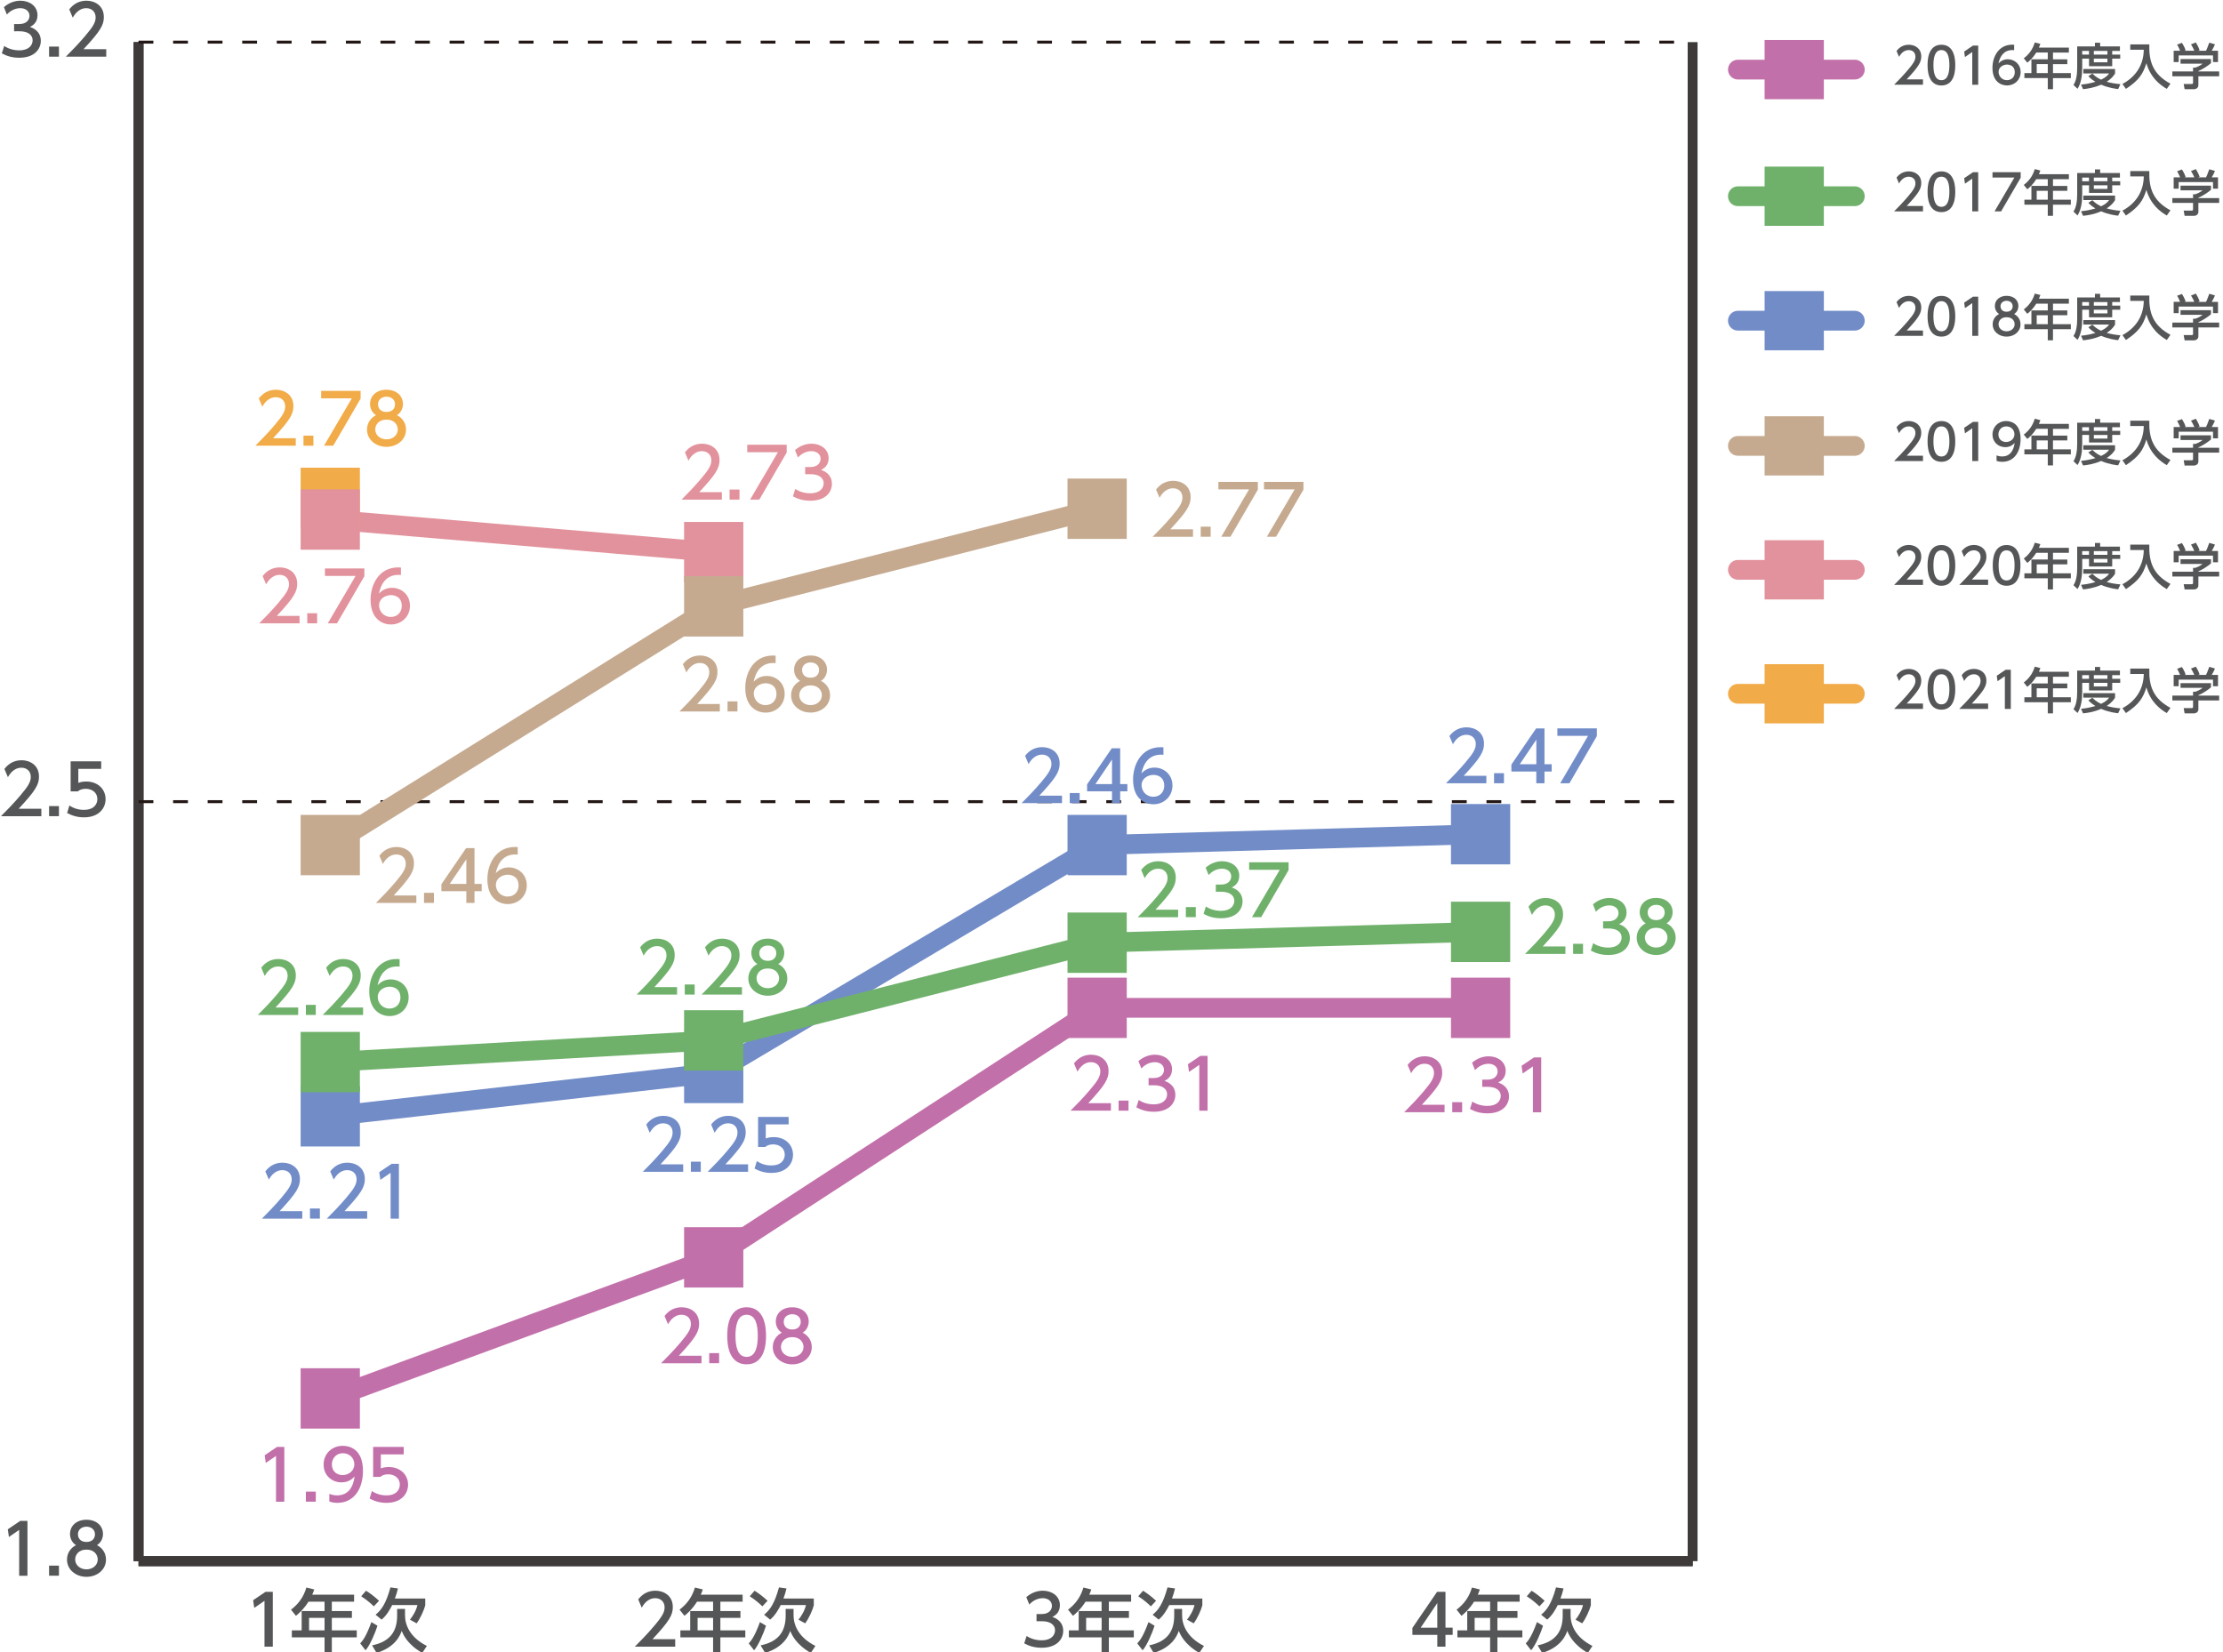 <?xml version="1.0" encoding="utf-8"?>
<!-- Generator: Adobe Illustrator 27.7.0, SVG Export Plug-In . SVG Version: 6.00 Build 0)  -->
<svg version="1.1" id="レイヤー_1" xmlns="http://www.w3.org/2000/svg" xmlns:xlink="http://www.w3.org/1999/xlink" x="0px"
	 y="0px" width="538.16px" height="400px" viewBox="0 0 538.16 400" style="enable-background:new 0 0 538.16 400;"
	 xml:space="preserve">
<style type="text/css">
	.st0{fill:none;stroke:#000000;stroke-width:2.391;stroke-miterlimit:10;}
	.st1{fill:none;stroke:#3E3A39;stroke-width:2.391;stroke-miterlimit:10;}
	.st2{fill:#555657;}
	.st3{fill:none;stroke:#231815;stroke-width:0.717;stroke-miterlimit:10;stroke-dasharray:3.586,4.781;}
	.st4{fill:none;stroke:#C5AA90;stroke-width:4.781;stroke-linecap:round;stroke-miterlimit:10;}
	.st5{fill:none;stroke:#E2929C;stroke-width:4.781;stroke-linecap:round;stroke-miterlimit:10;}
	.st6{fill:none;stroke:#718CC7;stroke-width:4.781;stroke-linecap:round;stroke-miterlimit:10;}
	.st7{fill:none;stroke:#6FB16B;stroke-width:4.781;stroke-linecap:round;stroke-miterlimit:10;}
	.st8{fill:none;stroke:#C270AA;stroke-width:4.781;stroke-linecap:round;stroke-miterlimit:10;}
	.st9{fill:#C5AA90;}
	.st10{fill:#E2929C;}
	.st11{fill:#718CC7;}
	.st12{fill:#6FB16B;}
	.st13{fill:#C270AA;}
	.st14{fill:none;stroke:#F1AB48;stroke-width:4.781;stroke-linecap:round;stroke-miterlimit:10;}
	.st15{fill:#F1AB48;}
	.st16{fill-rule:evenodd;clip-rule:evenodd;fill:#C270AA;}
</style>
<line class="st0" x1="33.54" y1="377.97" x2="409.76" y2="377.97"/>
<line class="st1" x1="33.54" y1="377.97" x2="33.54" y2="10.2"/>
<line class="st1" x1="409.76" y1="377.97" x2="409.76" y2="10.2"/>
<g>
	<g>
		<path class="st2" d="M4.89,368.22h1.76v13.28H4.64v-11.1l-2.48,1.71l-0.27-1.86L4.89,368.22z"/>
		<path class="st2" d="M14.27,379.05v2.44h-2.39v-2.44H14.27z"/>
		<path class="st2" d="M25.66,377.59c0,2.44-2.14,4.17-4.72,4.17c-2.58,0-4.72-1.73-4.72-4.17c0-1.83,1.14-2.98,2.19-3.5
			c-0.99-0.6-1.46-1.67-1.46-2.7c0-1.98,1.56-3.45,3.99-3.45c2.41,0,3.99,1.47,3.99,3.45c0,1.02-0.47,2.09-1.46,2.7
			C24.52,374.61,25.66,375.77,25.66,377.59z M23.66,377.56c0-0.97-0.67-2.38-2.73-2.38c-2.04,0-2.73,1.39-2.73,2.38
			c0,1.32,1.14,2.39,2.73,2.39C22.53,379.95,23.66,378.88,23.66,377.56z M22.99,371.48c0-1.24-0.99-1.86-2.06-1.86
			c-1.07,0-2.06,0.64-2.06,1.84c0,0.8,0.47,1.86,2.06,1.86C22.51,373.32,22.99,372.27,22.99,371.48z"/>
	</g>
	<g>
		<path class="st2" d="M10.01,195.8v1.81H0.23c1.46-1.46,3-3.03,4.71-5.04c2.03-2.38,2.51-3.36,2.51-4.49
			c0-1.31-0.91-2.21-2.26-2.21c-1.98,0-2.96,1.76-3.28,2.29l-0.84-1.99c1.04-1.37,2.44-2.11,4.17-2.11c1.89,0,4.2,1.09,4.2,3.97
			c0,1.89-0.79,3.35-4.92,7.77H10.01z"/>
		<path class="st2" d="M14.27,195.16v2.44h-2.39v-2.44H14.27z"/>
		<path class="st2" d="M24.5,186.14h-5.54v3.4c0.42-0.15,0.95-0.33,1.91-0.33c2.85,0,4.69,1.89,4.69,4.27c0,2.09-1.51,4.4-5.24,4.4
			c-1.47,0-2.76-0.34-4.07-1.04l0.55-1.83c1.07,0.72,2.21,1.06,3.5,1.06c2.56,0,3.27-1.51,3.27-2.61c0-1.56-1.27-2.49-2.83-2.49
			c-0.69,0-1.39,0.18-1.91,0.63H17.1v-7.27h7.4V186.14z"/>
	</g>
	<g>
		<path class="st2" d="M1.02,11.13c1.07,0.72,2.36,1.06,3.65,1.06c2.38,0,3.23-1.31,3.23-2.44c0-1.17-0.97-2.18-3.16-2.18H3.41V5.82
			h1.27c1.81,0,2.46-1.09,2.46-1.98c0-1.27-1.12-1.86-2.21-1.86c-1.26,0-2.43,0.6-3.27,1.54L0.95,1.73c1.27-1.12,2.73-1.56,4-1.56
			c2.19,0,4.13,1.29,4.13,3.53c0,1.87-1.32,2.56-1.81,2.81c0.69,0.27,2.61,1,2.61,3.4c0,1.79-1.34,4.07-5.22,4.07
			c-1.74,0-3.03-0.42-4.22-1.06L1.02,11.13z"/>
		<path class="st2" d="M14.27,11.28v2.44h-2.39v-2.44H14.27z"/>
		<path class="st2" d="M25.72,11.91v1.81h-9.78c1.45-1.46,3-3.03,4.7-5.04c2.03-2.38,2.51-3.36,2.51-4.49
			c0-1.31-0.91-2.21-2.26-2.21c-1.98,0-2.96,1.76-3.28,2.29l-0.84-1.99c1.04-1.37,2.44-2.11,4.17-2.11c1.89,0,4.2,1.09,4.2,3.97
			c0,1.89-0.79,3.35-4.92,7.77H25.72z"/>
	</g>
</g>
<line class="st1" x1="33.54" y1="377.97" x2="33.54" y2="10.2"/>
<line class="st1" x1="33.54" y1="377.97" x2="409.76" y2="377.97"/>
<line class="st3" x1="33.54" y1="194.09" x2="409.76" y2="194.09"/>
<line class="st3" x1="33.54" y1="10.2" x2="409.76" y2="10.2"/>
<g>
	<path class="st2" d="M347.95,398.67v-2.85h-6.03v-1.69l5.98-8.74h2.03v8.67h1.74v1.76h-1.74v2.85H347.95z M343.93,394.07h4.02
		v-5.96L343.93,394.07z"/>
	<path class="st2" d="M367.89,386.08v1.69h-5.39v2.28h4.86v1.64h-4.86v3.03h6.04v1.69h-6.04v3.77h-1.76v-3.77h-7.92v-1.69h2.38
		v-4.67h5.54v-2.28h-3.88c-1.19,1.86-2.18,2.71-3.05,3.43l-1.19-1.49c1.81-1.37,3.07-3.1,3.72-5.36l1.91,0.47
		c-0.22,0.65-0.32,0.87-0.49,1.26H367.89z M360.74,391.69h-3.75v3.03h3.75V391.69z"/>
	<path class="st2" d="M373.55,393.6c-0.49,1.61-1.87,4.87-2.89,5.94l-1.29-1.66c0.64-0.72,1.42-1.64,2.71-5.16L373.55,393.6z
		 M372.67,388.91c-0.32-0.32-1.64-1.56-3.06-2.44l1.17-1.34c0.7,0.42,1.84,1.21,3.15,2.43L372.67,388.91z M378.31,389.53h1.91v1.56
		c0,2.28,1.16,5.33,5.29,7.4l-1.12,1.69c-3.67-2.11-4.64-4.52-4.97-5.34c-0.32,0.92-1.41,3.92-6.08,5.34l-1.09-1.83
		c4.64-0.94,6.06-3.7,6.06-7.2V389.53z M378.51,384.57c-0.2,0.84-0.42,1.61-0.74,2.44h7.35v1.66c-0.32,1.19-1.19,3.16-2.09,4.35
		l-1.62-0.89c0.7-0.84,1.51-2.19,1.81-3.53h-6.11c-0.47,0.95-1.34,2.53-2.56,3.52l-1.46-1.19c1.32-1.07,2.49-2.54,3.6-6.61
		L378.51,384.57z"/>
</g>
<g>
	<path class="st2" d="M248.53,396.08c1.07,0.72,2.36,1.05,3.65,1.05c2.38,0,3.23-1.3,3.23-2.44c0-1.17-0.97-2.18-3.16-2.18h-1.32
		v-1.74h1.27c1.81,0,2.46-1.09,2.46-1.98c0-1.27-1.12-1.86-2.21-1.86c-1.26,0-2.43,0.6-3.27,1.54l-0.72-1.79
		c1.27-1.12,2.73-1.56,4-1.56c2.19,0,4.13,1.29,4.13,3.53c0,1.88-1.32,2.56-1.81,2.81c0.69,0.27,2.61,1.01,2.61,3.4
		c0,1.79-1.34,4.07-5.22,4.07c-1.74,0-3.03-0.42-4.22-1.06L248.53,396.08z"/>
	<path class="st2" d="M273.83,386.08v1.69h-5.39v2.28h4.86v1.64h-4.86v3.03h6.04v1.69h-6.04v3.77h-1.76v-3.77h-7.92v-1.69h2.38
		v-4.67h5.54v-2.28h-3.88c-1.19,1.86-2.18,2.71-3.05,3.43l-1.19-1.49c1.81-1.37,3.07-3.1,3.72-5.36l1.91,0.47
		c-0.22,0.65-0.32,0.87-0.49,1.26H273.83z M266.69,391.69h-3.75v3.03h3.75V391.69z"/>
	<path class="st2" d="M279.5,393.6c-0.49,1.61-1.87,4.87-2.89,5.94l-1.29-1.66c0.64-0.72,1.42-1.64,2.71-5.16L279.5,393.6z
		 M278.61,388.91c-0.32-0.32-1.64-1.56-3.06-2.44l1.17-1.34c0.7,0.42,1.84,1.21,3.15,2.43L278.61,388.91z M284.26,389.53h1.91v1.56
		c0,2.28,1.16,5.33,5.29,7.4l-1.12,1.69c-3.67-2.11-4.64-4.52-4.97-5.34c-0.32,0.92-1.41,3.92-6.08,5.34l-1.09-1.83
		c4.64-0.94,6.06-3.7,6.06-7.2V389.53z M284.46,384.57c-0.2,0.84-0.42,1.61-0.74,2.44h7.35v1.66c-0.32,1.19-1.19,3.16-2.09,4.35
		l-1.62-0.89c0.7-0.84,1.51-2.19,1.81-3.53h-6.11c-0.47,0.95-1.34,2.53-2.56,3.52l-1.46-1.19c1.32-1.07,2.49-2.54,3.6-6.61
		L284.46,384.57z"/>
</g>
<g>
	<path class="st2" d="M163.46,396.86v1.81h-9.78c1.45-1.46,3-3.03,4.7-5.04c2.03-2.38,2.51-3.37,2.51-4.49
		c0-1.3-0.91-2.21-2.26-2.21c-1.98,0-2.96,1.76-3.28,2.29l-0.84-1.99c1.04-1.37,2.44-2.11,4.17-2.11c1.89,0,4.2,1.09,4.2,3.97
		c0,1.89-0.79,3.35-4.92,7.77H163.46z"/>
	<path class="st2" d="M179.78,386.08v1.69h-5.39v2.28h4.86v1.64h-4.86v3.03h6.04v1.69h-6.04v3.77h-1.76v-3.77h-7.92v-1.69h2.38
		v-4.67h5.54v-2.28h-3.88c-1.19,1.86-2.18,2.71-3.05,3.43l-1.19-1.49c1.81-1.37,3.07-3.1,3.72-5.36l1.91,0.47
		c-0.22,0.65-0.32,0.87-0.49,1.26H179.78z M172.63,391.69h-3.75v3.03h3.75V391.69z"/>
	<path class="st2" d="M185.44,393.6c-0.49,1.61-1.87,4.87-2.89,5.94l-1.29-1.66c0.64-0.72,1.42-1.64,2.71-5.16L185.44,393.6z
		 M184.56,388.91c-0.32-0.32-1.64-1.56-3.06-2.44l1.17-1.34c0.7,0.42,1.84,1.21,3.15,2.43L184.56,388.91z M190.2,389.53h1.91v1.56
		c0,2.28,1.16,5.33,5.29,7.4l-1.12,1.69c-3.67-2.11-4.64-4.52-4.97-5.34c-0.32,0.92-1.41,3.92-6.08,5.34l-1.09-1.83
		c4.64-0.94,6.06-3.7,6.06-7.2V389.53z M190.4,384.57c-0.2,0.84-0.42,1.61-0.74,2.44h7.35v1.66c-0.32,1.19-1.19,3.16-2.09,4.35
		l-1.62-0.89c0.7-0.84,1.51-2.19,1.81-3.53h-6.11c-0.47,0.95-1.34,2.53-2.56,3.52l-1.46-1.19c1.32-1.07,2.49-2.54,3.6-6.61
		L190.4,384.57z"/>
</g>
<g>
	<path class="st2" d="M64.28,385.39h1.76v13.28h-2.01v-11.1l-2.48,1.71l-0.27-1.86L64.28,385.39z"/>
	<path class="st2" d="M85.72,386.08v1.69h-5.39v2.28h4.86v1.64h-4.86v3.03h6.04v1.69h-6.04v3.77h-1.76v-3.77h-7.92v-1.69h2.38v-4.67
		h5.54v-2.28h-3.88c-1.19,1.86-2.18,2.71-3.05,3.43l-1.19-1.49c1.81-1.37,3.07-3.1,3.72-5.36l1.91,0.47
		c-0.22,0.65-0.32,0.87-0.49,1.26H85.72z M78.57,391.69h-3.75v3.03h3.75V391.69z"/>
	<path class="st2" d="M91.38,393.6c-0.49,1.61-1.87,4.87-2.89,5.94l-1.29-1.66c0.64-0.72,1.42-1.64,2.71-5.16L91.38,393.6z
		 M90.5,388.91c-0.32-0.32-1.64-1.56-3.06-2.44l1.17-1.34c0.7,0.42,1.84,1.21,3.15,2.43L90.5,388.91z M96.14,389.53h1.91v1.56
		c0,2.28,1.16,5.33,5.29,7.4l-1.12,1.69c-3.67-2.11-4.64-4.52-4.97-5.34c-0.32,0.92-1.41,3.92-6.08,5.34l-1.09-1.83
		c4.64-0.94,6.06-3.7,6.06-7.2V389.53z M96.34,384.57c-0.2,0.84-0.42,1.61-0.74,2.44h7.35v1.66c-0.32,1.19-1.19,3.16-2.09,4.35
		l-1.62-0.89c0.7-0.84,1.51-2.19,1.81-3.53h-6.11c-0.47,0.95-1.34,2.53-2.56,3.52l-1.46-1.19c1.32-1.07,2.49-2.54,3.6-6.61
		L96.34,384.57z"/>
</g>
<g>
	<g>
		<path class="st2" d="M465.53,140.33v1.29h-6.99c1.04-1.04,2.14-2.17,3.36-3.6c1.45-1.7,1.8-2.4,1.8-3.21
			c0-0.93-0.65-1.58-1.62-1.58c-1.41,0-2.12,1.26-2.35,1.64l-0.6-1.42c0.74-0.98,1.75-1.51,2.98-1.51c1.35,0,3,0.78,3,2.83
			c0,1.35-0.56,2.4-3.52,5.55H465.53z"/>
		<path class="st2" d="M466.64,136.88c0-0.92,0-4.93,3.35-4.93s3.35,4.02,3.35,4.93c0,0.92,0,4.94-3.35,4.94
			S466.64,137.8,466.64,136.88z M471.92,136.88c0-1.83-0.35-3.64-1.93-3.64c-1.58,0-1.93,1.82-1.93,3.64c0,1.93,0.39,3.65,1.93,3.65
			C471.57,140.52,471.92,138.68,471.92,136.88z"/>
		<path class="st2" d="M481.3,140.33v1.29h-6.99c1.04-1.04,2.14-2.17,3.36-3.6c1.45-1.7,1.8-2.4,1.8-3.21
			c0-0.93-0.65-1.58-1.62-1.58c-1.41,0-2.12,1.26-2.35,1.64l-0.6-1.42c0.74-0.98,1.75-1.51,2.98-1.51c1.35,0,3,0.78,3,2.83
			c0,1.35-0.56,2.4-3.52,5.55H481.3z"/>
		<path class="st2" d="M482.42,136.88c0-0.92,0-4.93,3.35-4.93s3.35,4.02,3.35,4.93c0,0.92,0,4.94-3.35,4.94
			S482.42,137.8,482.42,136.88z M487.7,136.88c0-1.83-0.35-3.64-1.93-3.64c-1.58,0-1.93,1.82-1.93,3.64c0,1.93,0.39,3.65,1.93,3.65
			C487.35,140.52,487.7,138.68,487.7,136.88z"/>
		<path class="st2" d="M500.85,132.63v1.21H497v1.63h3.47v1.17H497v2.16h4.32v1.21H497v2.69h-1.26v-2.69h-5.66v-1.21h1.7v-3.34h3.96
			v-1.63h-2.78c-0.85,1.33-1.55,1.94-2.18,2.45l-0.85-1.06c1.29-0.98,2.19-2.21,2.66-3.83l1.36,0.34c-0.16,0.47-0.23,0.62-0.35,0.9
			H500.85z M495.74,136.64h-2.68v2.16h2.68V136.64z"/>
		<path class="st2" d="M502.85,132.34h4.31v-0.88h1.26v0.88h4.79v1.1h-1.87v0.89h1.94v0.98h-1.94v1.84h-5.61v-1.84h-1.65v2.18
			c0,1.83-0.25,3.74-1.14,5.12l-0.98-0.93c0.72-1.05,0.9-2.64,0.9-4.21V132.34z M506.54,138.91c0.35,0.35,0.96,0.97,2.11,1.49
			c1.27-0.61,1.68-1.15,1.94-1.51h-6.24v-1.08h7.68v1.08c-0.18,0.31-0.65,1.12-2.03,2.01c1.03,0.3,2.01,0.47,3.33,0.59l-0.55,1.18
			c-0.57-0.06-2.25-0.25-4.12-1.06c-1.82,0.79-3.4,0.99-4.38,1.09l-0.49-1.11c0.66-0.07,1.84-0.18,3.49-0.67
			c-1.1-0.67-1.52-1.15-1.71-1.38L506.54,138.91z M504.07,133.44v0.89h1.65v-0.89H504.07z M506.89,133.44v0.89h3.29v-0.89H506.89z
			 M506.89,135.31v0.88h3.29v-0.88H506.89z"/>
		<path class="st2" d="M515.71,131.86h4.61c-0.11,4.12,0.83,7.19,5.12,9.51l-0.89,1.26c-1.61-0.94-3.91-2.67-4.94-6.22
			c-0.8,2.6-1.81,4.14-4.95,6.22l-0.85-1.18c2.93-1.57,5.12-4.28,5.17-8.29h-3.27V131.86z"/>
		<path class="st2" d="M535.25,135.42v0.99c-0.68,0.61-2.11,1.53-3.05,1.91v0.09h5.03v1.17h-5.03v2.14c0,0.86-0.86,0.99-0.98,0.99
			h-2.35l-0.23-1.27h1.93c0.34,0,0.34-0.17,0.34-0.38v-1.48h-5.01v-1.17h5.01v-0.93h0.53c0.41-0.13,1.23-0.47,1.77-0.95h-5.33v-1.13
			H535.25z M527.77,133.38c-0.25-0.65-0.55-1.18-0.72-1.47l1.16-0.43c0.32,0.46,0.69,1.16,0.9,1.8l-0.28,0.11h2.39
			c-0.3-0.69-0.53-1.1-0.81-1.54l1.18-0.46c0.25,0.38,0.72,1.27,0.91,1.87l-0.39,0.13h1.94c0.14-0.28,0.32-0.63,0.79-1.96l1.38,0.41
			c-0.27,0.63-0.43,0.95-0.79,1.55h1.52v2.74h-1.21v-1.6h-8.31v1.6h-1.21v-2.74H527.77z"/>
	</g>
</g>
<g>
	<line class="st4" x1="420.72" y1="107.95" x2="449.03" y2="107.95"/>
</g>
<g>
	<line class="st5" x1="420.72" y1="137.96" x2="449.03" y2="137.96"/>
</g>
<g>
	<line class="st6" x1="420.72" y1="77.64" x2="449.03" y2="77.64"/>
</g>
<g>
	<line class="st7" x1="420.72" y1="47.51" x2="449.03" y2="47.51"/>
</g>
<g>
	<line class="st8" x1="420.72" y1="16.85" x2="449.03" y2="16.85"/>
</g>
<g>
	<rect x="427.19" y="100.78" class="st9" width="14.34" height="14.34"/>
</g>
<g>
	<rect x="427.19" y="130.79" class="st10" width="14.34" height="14.34"/>
</g>
<g>
	<rect x="427.19" y="70.47" class="st11" width="14.34" height="14.34"/>
</g>
<g>
	<rect x="427.19" y="40.34" class="st12" width="14.34" height="14.34"/>
</g>
<g>
	<rect x="427.19" y="9.68" class="st13" width="14.34" height="14.34"/>
</g>
<g>
	<g>
		<path class="st2" d="M465.53,110.33v1.29h-6.99c1.04-1.04,2.14-2.17,3.36-3.6c1.45-1.7,1.8-2.4,1.8-3.21
			c0-0.93-0.65-1.58-1.62-1.58c-1.41,0-2.12,1.26-2.35,1.64l-0.6-1.42c0.74-0.98,1.75-1.51,2.98-1.51c1.35,0,3,0.78,3,2.84
			c0,1.35-0.56,2.39-3.52,5.55H465.53z"/>
		<path class="st2" d="M466.64,106.87c0-0.92,0-4.93,3.35-4.93s3.35,4.02,3.35,4.93c0,0.92,0,4.94-3.35,4.94
			S466.64,107.79,466.64,106.87z M471.92,106.87c0-1.83-0.35-3.64-1.93-3.64c-1.58,0-1.93,1.82-1.93,3.64
			c0,1.93,0.39,3.65,1.93,3.65C471.57,110.52,471.92,108.67,471.92,106.87z"/>
		<path class="st2" d="M477.64,102.13h1.26v9.49h-1.44v-7.93l-1.77,1.22l-0.19-1.33L477.64,102.13z"/>
		<path class="st2" d="M483.35,110.25c0.43,0.18,0.86,0.26,1.33,0.26c1.95,0,2.8-1.44,3.04-3.27c-0.34,0.35-0.98,1.02-2.27,1.02
			c-1.64,0-3.09-1.18-3.09-3.07c0-1.84,1.4-3.25,3.31-3.25c1.04,0,3.49,0.46,3.49,4.33c0,3.25-1.65,5.54-4.44,5.54
			c-0.77,0-1.17-0.16-1.38-0.24V110.25z M485.65,107.01c1.05,0,2.02-0.74,2.02-1.87c0-1.02-0.77-1.91-1.97-1.91
			c-1.33,0-1.91,1.08-1.91,1.91C483.78,106.44,484.73,107.01,485.65,107.01z"/>
		<path class="st2" d="M500.85,102.62v1.21H497v1.63h3.47v1.17H497v2.17h4.32V110H497v2.69h-1.26V110h-5.66v-1.21h1.7v-3.34h3.96
			v-1.63h-2.78c-0.85,1.33-1.55,1.94-2.18,2.45l-0.85-1.06c1.29-0.98,2.19-2.21,2.66-3.83l1.36,0.34c-0.16,0.46-0.23,0.62-0.35,0.9
			H500.85z M495.74,106.63h-2.68v2.17h2.68V106.63z"/>
		<path class="st2" d="M502.85,102.33h4.31v-0.88h1.26v0.88h4.79v1.1h-1.87v0.88h1.94v0.98h-1.94v1.84h-5.61v-1.84h-1.65v2.18
			c0,1.83-0.25,3.74-1.14,5.12l-0.98-0.93c0.72-1.06,0.9-2.65,0.9-4.21V102.33z M506.54,108.9c0.35,0.35,0.96,0.97,2.11,1.49
			c1.27-0.61,1.68-1.15,1.94-1.51h-6.24v-1.08h7.68v1.08c-0.18,0.31-0.65,1.13-2.03,2.01c1.03,0.3,2.01,0.46,3.33,0.59l-0.55,1.18
			c-0.57-0.06-2.25-0.25-4.12-1.06c-1.82,0.79-3.4,0.99-4.38,1.09l-0.49-1.11c0.66-0.07,1.84-0.18,3.49-0.67
			c-1.1-0.67-1.52-1.15-1.71-1.38L506.54,108.9z M504.07,103.43v0.88h1.65v-0.88H504.07z M506.89,103.43v0.88h3.29v-0.88H506.89z
			 M506.89,105.3v0.88h3.29v-0.88H506.89z"/>
		<path class="st2" d="M515.71,101.85h4.61c-0.11,4.12,0.83,7.19,5.12,9.51l-0.89,1.26c-1.61-0.95-3.91-2.67-4.94-6.22
			c-0.8,2.6-1.81,4.14-4.95,6.22l-0.85-1.19c2.93-1.57,5.12-4.28,5.17-8.29h-3.27V101.85z"/>
		<path class="st2" d="M535.25,105.41v0.99c-0.68,0.61-2.11,1.53-3.05,1.91v0.1h5.03v1.17h-5.03v2.14c0,0.86-0.86,0.99-0.98,0.99
			h-2.35l-0.23-1.27h1.93c0.34,0,0.34-0.17,0.34-0.38v-1.48h-5.01v-1.17h5.01v-0.93h0.53c0.41-0.13,1.23-0.47,1.77-0.95h-5.33v-1.13
			H535.25z M527.77,103.37c-0.25-0.65-0.55-1.19-0.72-1.47l1.16-0.43c0.32,0.46,0.69,1.16,0.9,1.8l-0.28,0.11h2.39
			c-0.3-0.69-0.53-1.1-0.81-1.54l1.18-0.46c0.25,0.38,0.72,1.27,0.91,1.87l-0.39,0.13h1.94c0.14-0.28,0.32-0.63,0.79-1.96l1.38,0.41
			c-0.27,0.63-0.43,0.94-0.79,1.55h1.52v2.74h-1.21v-1.6h-8.31v1.6h-1.21v-2.74H527.77z"/>
	</g>
</g>
<g>
	<line class="st14" x1="420.72" y1="167.97" x2="449.03" y2="167.97"/>
</g>
<g>
	<rect x="427.19" y="160.8" class="st15" width="14.34" height="14.34"/>
</g>
<g>
	<g>
		<path class="st2" d="M465.53,170.34v1.29h-6.99c1.04-1.04,2.14-2.17,3.36-3.6c1.45-1.7,1.8-2.4,1.8-3.21
			c0-0.93-0.65-1.58-1.62-1.58c-1.41,0-2.12,1.26-2.35,1.64l-0.6-1.42c0.74-0.98,1.75-1.51,2.98-1.51c1.35,0,3,0.78,3,2.83
			c0,1.35-0.56,2.4-3.52,5.55H465.53z"/>
		<path class="st2" d="M466.64,166.88c0-0.92,0-4.93,3.35-4.93s3.35,4.02,3.35,4.93c0,0.92,0,4.94-3.35,4.94
			S466.64,167.81,466.64,166.88z M471.92,166.88c0-1.83-0.35-3.64-1.93-3.64c-1.58,0-1.93,1.82-1.93,3.64
			c0,1.93,0.39,3.65,1.93,3.65C471.57,170.53,471.92,168.69,471.92,166.88z"/>
		<path class="st2" d="M481.3,170.34v1.29h-6.99c1.04-1.04,2.14-2.17,3.36-3.6c1.45-1.7,1.8-2.4,1.8-3.21
			c0-0.93-0.65-1.58-1.62-1.58c-1.41,0-2.12,1.26-2.35,1.64l-0.6-1.42c0.74-0.98,1.75-1.51,2.98-1.51c1.35,0,3,0.78,3,2.83
			c0,1.35-0.56,2.4-3.52,5.55H481.3z"/>
		<path class="st2" d="M485.53,162.15h1.26v9.49h-1.44v-7.93l-1.77,1.22l-0.19-1.33L485.53,162.15z"/>
		<path class="st2" d="M500.85,162.64v1.21H497v1.63h3.47v1.17H497v2.16h4.32v1.21H497v2.69h-1.26v-2.69h-5.66v-1.21h1.7v-3.34h3.96
			v-1.63h-2.78c-0.85,1.33-1.55,1.94-2.18,2.45l-0.85-1.06c1.29-0.98,2.19-2.21,2.66-3.83l1.36,0.34c-0.16,0.47-0.23,0.62-0.35,0.9
			H500.85z M495.74,166.65h-2.68v2.16h2.68V166.65z"/>
		<path class="st2" d="M502.85,162.35h4.31v-0.88h1.26v0.88h4.79v1.1h-1.87v0.89h1.94v0.98h-1.94v1.84h-5.61v-1.84h-1.65v2.18
			c0,1.83-0.25,3.74-1.14,5.12l-0.98-0.93c0.72-1.05,0.9-2.64,0.9-4.21V162.35z M506.54,168.92c0.35,0.35,0.96,0.97,2.11,1.49
			c1.27-0.61,1.68-1.15,1.94-1.51h-6.24v-1.08h7.68v1.08c-0.18,0.31-0.65,1.12-2.03,2.01c1.03,0.3,2.01,0.47,3.33,0.59l-0.55,1.18
			c-0.57-0.06-2.25-0.25-4.12-1.06c-1.82,0.79-3.4,0.99-4.38,1.09l-0.49-1.11c0.66-0.07,1.84-0.18,3.49-0.67
			c-1.1-0.67-1.52-1.15-1.71-1.38L506.54,168.92z M504.07,163.45v0.89h1.65v-0.89H504.07z M506.89,163.45v0.89h3.29v-0.89H506.89z
			 M506.89,165.32v0.88h3.29v-0.88H506.89z"/>
		<path class="st2" d="M515.71,161.87h4.61c-0.11,4.12,0.83,7.19,5.12,9.51l-0.89,1.26c-1.61-0.94-3.91-2.67-4.94-6.22
			c-0.8,2.6-1.81,4.14-4.95,6.22l-0.85-1.18c2.93-1.57,5.12-4.28,5.17-8.29h-3.27V161.87z"/>
		<path class="st2" d="M535.25,165.42v0.99c-0.68,0.61-2.11,1.53-3.05,1.91v0.09h5.03v1.17h-5.03v2.14c0,0.86-0.86,0.99-0.98,0.99
			h-2.35l-0.23-1.27h1.93c0.34,0,0.34-0.17,0.34-0.38v-1.48h-5.01v-1.17h5.01v-0.93h0.53c0.41-0.13,1.23-0.47,1.77-0.95h-5.33v-1.13
			H535.25z M527.77,163.39c-0.25-0.65-0.55-1.18-0.72-1.47l1.16-0.43c0.32,0.46,0.69,1.16,0.9,1.8l-0.28,0.11h2.39
			c-0.3-0.69-0.53-1.1-0.81-1.54l1.18-0.46c0.25,0.38,0.72,1.27,0.91,1.87l-0.39,0.13h1.94c0.14-0.28,0.32-0.63,0.79-1.96l1.38,0.41
			c-0.27,0.63-0.43,0.95-0.79,1.55h1.52v2.74h-1.21v-1.6h-8.31v1.6h-1.21v-2.74H527.77z"/>
	</g>
</g>
<g>
	<g>
		<path class="st2" d="M465.53,80.02v1.29h-6.99c1.04-1.04,2.14-2.17,3.36-3.6c1.45-1.7,1.8-2.4,1.8-3.21
			c0-0.93-0.65-1.58-1.62-1.58c-1.41,0-2.12,1.26-2.35,1.64l-0.6-1.42c0.74-0.98,1.75-1.51,2.98-1.51c1.35,0,3,0.78,3,2.84
			c0,1.35-0.56,2.39-3.52,5.55H465.53z"/>
		<path class="st2" d="M466.64,76.56c0-0.92,0-4.93,3.35-4.93s3.35,4.02,3.35,4.93c0,0.92,0,4.94-3.35,4.94
			S466.64,77.48,466.64,76.56z M471.92,76.56c0-1.83-0.35-3.64-1.93-3.64c-1.58,0-1.93,1.82-1.93,3.64c0,1.93,0.39,3.65,1.93,3.65
			C471.57,80.21,471.92,78.37,471.92,76.56z"/>
		<path class="st2" d="M477.64,71.82h1.26v9.49h-1.44v-7.93l-1.77,1.22l-0.19-1.33L477.64,71.82z"/>
		<path class="st2" d="M489.14,78.52c0,1.75-1.53,2.98-3.37,2.98c-1.84,0-3.37-1.23-3.37-2.98c0-1.31,0.81-2.13,1.57-2.5
			c-0.71-0.43-1.04-1.2-1.04-1.93c0-1.41,1.11-2.47,2.85-2.47c1.72,0,2.85,1.05,2.85,2.47c0,0.73-0.33,1.49-1.04,1.93
			C488.33,76.39,489.14,77.22,489.14,78.52z M487.72,78.5c0-0.7-0.48-1.7-1.95-1.7c-1.46,0-1.95,0.99-1.95,1.7
			c0,0.95,0.81,1.71,1.95,1.71C486.91,80.21,487.72,79.44,487.72,78.5z M487.24,74.15c0-0.88-0.71-1.33-1.47-1.33
			s-1.47,0.46-1.47,1.32c0,0.57,0.34,1.33,1.47,1.33C486.89,75.47,487.24,74.72,487.24,74.15z"/>
		<path class="st2" d="M500.85,72.31v1.21H497v1.63h3.47v1.17H497v2.17h4.32v1.21H497v2.69h-1.26v-2.69h-5.66v-1.21h1.7v-3.34h3.96
			v-1.63h-2.78c-0.85,1.33-1.55,1.94-2.18,2.45l-0.85-1.06c1.29-0.98,2.19-2.21,2.66-3.83l1.36,0.34c-0.16,0.46-0.23,0.62-0.35,0.9
			H500.85z M495.74,76.32h-2.68v2.17h2.68V76.32z"/>
		<path class="st2" d="M502.85,72.02h4.31v-0.88h1.26v0.88h4.79v1.1h-1.87v0.88h1.94v0.98h-1.94v1.84h-5.61v-1.84h-1.65v2.18
			c0,1.83-0.25,3.74-1.14,5.12l-0.98-0.93c0.72-1.06,0.9-2.65,0.9-4.21V72.02z M506.54,78.59c0.35,0.35,0.96,0.97,2.11,1.49
			c1.27-0.61,1.68-1.15,1.94-1.51h-6.24V77.5h7.68v1.08c-0.18,0.31-0.65,1.13-2.03,2.01c1.03,0.3,2.01,0.46,3.33,0.59l-0.55,1.18
			c-0.57-0.06-2.25-0.25-4.12-1.06c-1.82,0.79-3.4,0.99-4.38,1.09l-0.49-1.11c0.66-0.07,1.84-0.18,3.49-0.67
			c-1.1-0.67-1.52-1.15-1.71-1.38L506.54,78.59z M504.07,73.13v0.88h1.65v-0.88H504.07z M506.89,73.13v0.88h3.29v-0.88H506.89z
			 M506.89,74.99v0.88h3.29v-0.88H506.89z"/>
		<path class="st2" d="M515.71,71.55h4.61c-0.11,4.12,0.83,7.19,5.12,9.51l-0.89,1.26c-1.61-0.95-3.91-2.67-4.94-6.22
			c-0.8,2.6-1.81,4.14-4.95,6.22l-0.85-1.19c2.93-1.57,5.12-4.28,5.17-8.29h-3.27V71.55z"/>
		<path class="st2" d="M535.25,75.1v0.99c-0.68,0.61-2.11,1.53-3.05,1.91v0.1h5.03v1.17h-5.03v2.14c0,0.86-0.86,0.99-0.98,0.99
			h-2.35l-0.23-1.27h1.93c0.34,0,0.34-0.17,0.34-0.38v-1.48h-5.01V78.1h5.01v-0.93h0.53c0.41-0.13,1.23-0.47,1.77-0.95h-5.33V75.1
			H535.25z M527.77,73.07c-0.25-0.65-0.55-1.19-0.72-1.47l1.16-0.43c0.32,0.46,0.69,1.16,0.9,1.8l-0.28,0.11h2.39
			c-0.3-0.69-0.53-1.1-0.81-1.54l1.18-0.46c0.25,0.38,0.72,1.27,0.91,1.87l-0.39,0.13h1.94c0.14-0.28,0.32-0.63,0.79-1.96l1.38,0.41
			c-0.27,0.63-0.43,0.94-0.79,1.55h1.52v2.74h-1.21v-1.6h-8.31v1.6h-1.21v-2.74H527.77z"/>
	</g>
</g>
<g>
	<g>
		<path class="st2" d="M465.53,49.88v1.29h-6.99c1.04-1.04,2.14-2.17,3.36-3.6c1.45-1.7,1.8-2.4,1.8-3.21
			c0-0.93-0.65-1.58-1.62-1.58c-1.41,0-2.12,1.26-2.35,1.64l-0.6-1.42c0.74-0.98,1.75-1.51,2.98-1.51c1.35,0,3,0.78,3,2.83
			c0,1.35-0.56,2.4-3.52,5.55H465.53z"/>
		<path class="st2" d="M466.64,46.42c0-0.92,0-4.93,3.35-4.93s3.35,4.02,3.35,4.93c0,0.92,0,4.94-3.35,4.94
			S466.64,47.35,466.64,46.42z M471.92,46.42c0-1.83-0.35-3.64-1.93-3.64c-1.58,0-1.93,1.82-1.93,3.64c0,1.93,0.39,3.65,1.93,3.65
			C471.57,50.07,471.92,48.23,471.92,46.42z"/>
		<path class="st2" d="M477.64,41.69h1.26v9.49h-1.44v-7.93l-1.77,1.22l-0.19-1.33L477.64,41.69z"/>
		<path class="st2" d="M489.18,41.69v1.34l-4.74,8.15h-1.59l4.81-8.2h-5.3v-1.29H489.18z"/>
		<path class="st2" d="M500.85,42.18v1.21H497v1.63h3.47v1.17H497v2.16h4.32v1.21H497v2.69h-1.26v-2.69h-5.66v-1.21h1.7v-3.34h3.96
			v-1.63h-2.78c-0.85,1.33-1.55,1.94-2.18,2.45l-0.85-1.06c1.29-0.98,2.19-2.21,2.66-3.83l1.36,0.34c-0.16,0.47-0.23,0.62-0.35,0.9
			H500.85z M495.74,46.19h-2.68v2.16h2.68V46.19z"/>
		<path class="st2" d="M502.85,41.89h4.31v-0.88h1.26v0.88h4.79v1.1h-1.87v0.89h1.94v0.98h-1.94v1.84h-5.61v-1.84h-1.65v2.18
			c0,1.83-0.25,3.74-1.14,5.12l-0.98-0.93c0.72-1.05,0.9-2.64,0.9-4.21V41.89z M506.54,48.46c0.35,0.35,0.96,0.97,2.11,1.49
			c1.27-0.61,1.68-1.15,1.94-1.51h-6.24v-1.08h7.68v1.08c-0.18,0.31-0.65,1.12-2.03,2.01c1.03,0.3,2.01,0.47,3.33,0.59l-0.55,1.18
			c-0.57-0.06-2.25-0.25-4.12-1.06c-1.82,0.79-3.4,0.99-4.38,1.09l-0.49-1.11c0.66-0.07,1.84-0.18,3.49-0.67
			c-1.1-0.67-1.52-1.15-1.71-1.38L506.54,48.46z M504.07,42.99v0.89h1.65v-0.89H504.07z M506.89,42.99v0.89h3.29v-0.89H506.89z
			 M506.89,44.86v0.88h3.29v-0.88H506.89z"/>
		<path class="st2" d="M515.71,41.41h4.61c-0.11,4.12,0.83,7.19,5.12,9.51l-0.89,1.26c-1.61-0.94-3.91-2.67-4.94-6.22
			c-0.8,2.6-1.81,4.14-4.95,6.22L513.81,51c2.93-1.57,5.12-4.28,5.17-8.29h-3.27V41.41z"/>
		<path class="st2" d="M535.25,44.97v0.99c-0.68,0.61-2.11,1.53-3.05,1.91v0.09h5.03v1.17h-5.03v2.14c0,0.86-0.86,0.99-0.98,0.99
			h-2.35l-0.23-1.27h1.93c0.34,0,0.34-0.17,0.34-0.38v-1.48h-5.01v-1.17h5.01v-0.93h0.53c0.41-0.13,1.23-0.47,1.77-0.95h-5.33v-1.13
			H535.25z M527.77,42.93c-0.25-0.65-0.55-1.18-0.72-1.47l1.16-0.43c0.32,0.46,0.69,1.16,0.9,1.8l-0.28,0.11h2.39
			c-0.3-0.69-0.53-1.1-0.81-1.54l1.18-0.46c0.25,0.38,0.72,1.27,0.91,1.87l-0.39,0.13h1.94c0.14-0.28,0.32-0.63,0.79-1.96l1.38,0.41
			c-0.27,0.63-0.43,0.95-0.79,1.55h1.52v2.74h-1.21v-1.6h-8.31v1.6h-1.21v-2.74H527.77z"/>
	</g>
</g>
<g>
	<g>
		<path class="st2" d="M465.53,19.22v1.29h-6.99c1.04-1.04,2.14-2.17,3.36-3.6c1.45-1.7,1.8-2.4,1.8-3.21
			c0-0.93-0.65-1.58-1.62-1.58c-1.41,0-2.12,1.26-2.35,1.64l-0.6-1.42c0.74-0.98,1.75-1.51,2.98-1.51c1.35,0,3,0.78,3,2.84
			c0,1.35-0.56,2.39-3.52,5.55H465.53z"/>
		<path class="st2" d="M466.64,15.76c0-0.92,0-4.93,3.35-4.93s3.35,4.02,3.35,4.93c0,0.92,0,4.94-3.35,4.94
			S466.64,16.68,466.64,15.76z M471.92,15.76c0-1.83-0.35-3.64-1.93-3.64c-1.58,0-1.93,1.82-1.93,3.64c0,1.93,0.39,3.65,1.93,3.65
			C471.57,19.41,471.92,17.57,471.92,15.76z"/>
		<path class="st2" d="M477.64,11.03h1.26v9.49h-1.44v-7.93l-1.77,1.22l-0.19-1.33L477.64,11.03z"/>
		<path class="st2" d="M487.61,12.15c-0.28-0.01-0.3-0.03-0.42-0.03c-2.01,0-3,1.4-3.39,3.25c0.48-0.53,1.2-1.02,2.27-1.02
			c1.59,0,3.1,1.17,3.1,3.1c0,1.89-1.47,3.24-3.29,3.24c-1.52,0-3.53-0.97-3.53-4.28c0-2.62,1.46-5.59,4.77-5.59
			c0.17,0,0.28,0,0.48,0.02V12.15z M485.89,15.63c-0.92,0-2.06,0.59-2.06,1.78c0,0.99,0.78,2,2.02,2c1.23,0,1.9-0.91,1.9-1.89
			C487.76,15.85,486.4,15.63,485.89,15.63z"/>
		<path class="st2" d="M500.85,11.52v1.21H497v1.63h3.47v1.17H497v2.17h4.32v1.21H497v2.69h-1.26V18.9h-5.66v-1.21h1.7v-3.34h3.96
			v-1.63h-2.78c-0.85,1.33-1.55,1.94-2.18,2.45l-0.85-1.06c1.29-0.98,2.19-2.21,2.66-3.83l1.36,0.34c-0.16,0.46-0.23,0.62-0.35,0.9
			H500.85z M495.74,15.52h-2.68v2.17h2.68V15.52z"/>
		<path class="st2" d="M502.85,11.23h4.31v-0.88h1.26v0.88h4.79v1.1h-1.87v0.88h1.94v0.98h-1.94v1.84h-5.61V14.2h-1.65v2.18
			c0,1.83-0.25,3.74-1.14,5.12l-0.98-0.93c0.72-1.06,0.9-2.65,0.9-4.21V11.23z M506.54,17.8c0.35,0.35,0.96,0.97,2.11,1.49
			c1.27-0.61,1.68-1.15,1.94-1.51h-6.24v-1.08h7.68v1.08c-0.18,0.31-0.65,1.13-2.03,2.01c1.03,0.3,2.01,0.46,3.33,0.59l-0.55,1.18
			c-0.57-0.06-2.25-0.25-4.12-1.06c-1.82,0.79-3.4,0.99-4.38,1.09l-0.49-1.11c0.66-0.07,1.84-0.18,3.49-0.67
			c-1.1-0.67-1.52-1.15-1.71-1.38L506.54,17.8z M504.07,12.33v0.88h1.65v-0.88H504.07z M506.89,12.33v0.88h3.29v-0.88H506.89z
			 M506.89,14.2v0.88h3.29V14.2H506.89z"/>
		<path class="st2" d="M515.71,10.75h4.61c-0.11,4.12,0.83,7.19,5.12,9.51l-0.89,1.26c-1.61-0.95-3.91-2.67-4.94-6.22
			c-0.8,2.6-1.81,4.14-4.95,6.22l-0.85-1.19c2.93-1.57,5.12-4.28,5.17-8.29h-3.27V10.75z"/>
		<path class="st2" d="M535.25,14.3v0.99c-0.68,0.61-2.11,1.53-3.05,1.91v0.1h5.03v1.17h-5.03v2.14c0,0.86-0.86,0.99-0.98,0.99
			h-2.35l-0.23-1.27h1.93c0.34,0,0.34-0.17,0.34-0.38v-1.48h-5.01v-1.17h5.01v-0.93h0.53c0.41-0.13,1.23-0.47,1.77-0.95h-5.33V14.3
			H535.25z M527.77,12.27c-0.25-0.65-0.55-1.19-0.72-1.47l1.16-0.43c0.32,0.46,0.69,1.16,0.9,1.8l-0.28,0.11h2.39
			c-0.3-0.69-0.53-1.1-0.81-1.54l1.18-0.46c0.25,0.38,0.72,1.27,0.91,1.87l-0.39,0.13h1.94c0.14-0.28,0.32-0.63,0.79-1.96l1.38,0.41
			c-0.27,0.63-0.43,0.94-0.79,1.55h1.52v2.74h-1.21v-1.6h-8.31v1.6h-1.21v-2.74H527.77z"/>
	</g>
</g>
<g>
	<line class="st5" x1="172.78" y1="133.67" x2="79.95" y2="125.79"/>
</g>
<g>
	<line class="st4" x1="172.78" y1="146.8" x2="79.95" y2="204.59"/>
	<line class="st4" x1="265.61" y1="123.16" x2="172.78" y2="146.8"/>
</g>
<g>
	<line class="st6" x1="172.78" y1="259.76" x2="79.95" y2="270.27"/>
	<line class="st6" x1="265.61" y1="204.59" x2="172.78" y2="259.76"/>
	<line class="st6" x1="358.43" y1="201.97" x2="265.61" y2="204.59"/>
</g>
<g>
	<line class="st7" x1="172.78" y1="251.88" x2="79.95" y2="257.13"/>
	<line class="st7" x1="265.61" y1="228.24" x2="172.78" y2="251.88"/>
	<line class="st7" x1="358.43" y1="225.61" x2="265.61" y2="228.24"/>
</g>
<g>
	<line class="st8" x1="172.78" y1="304.42" x2="79.95" y2="338.57"/>
	<line class="st8" x1="265.61" y1="244" x2="172.78" y2="304.42"/>
	<line class="st8" x1="358.43" y1="244" x2="265.61" y2="244"/>
</g>
<g>
	<rect x="72.78" y="113.23" class="st15" width="14.34" height="14.61"/>
</g>
<g>
	<rect x="72.78" y="118.48" class="st10" width="14.34" height="14.61"/>
	<rect x="165.61" y="126.37" class="st10" width="14.34" height="14.61"/>
</g>
<g>
	<rect x="72.78" y="197.29" class="st9" width="14.34" height="14.61"/>
	<rect x="165.61" y="139.5" class="st9" width="14.34" height="14.61"/>
	<rect x="258.43" y="115.86" class="st9" width="14.34" height="14.61"/>
</g>
<g>
	<rect x="72.78" y="262.96" class="st11" width="14.34" height="14.61"/>
	<rect x="165.61" y="252.46" class="st11" width="14.34" height="14.61"/>
	<rect x="258.43" y="197.29" class="st11" width="14.34" height="14.61"/>
	<rect x="351.26" y="194.66" class="st11" width="14.34" height="14.61"/>
</g>
<g>
	<rect x="72.78" y="249.83" class="st12" width="14.34" height="14.61"/>
	<rect x="165.61" y="244.58" class="st12" width="14.34" height="14.61"/>
	<rect x="258.43" y="220.93" class="st12" width="14.34" height="14.61"/>
	<rect x="351.26" y="218.31" class="st12" width="14.34" height="14.61"/>
</g>
<g>
	<rect x="72.78" y="331.26" class="st16" width="14.34" height="14.61"/>
	<rect x="165.61" y="297.11" class="st16" width="14.34" height="14.61"/>
	<rect x="258.43" y="236.7" class="st16" width="14.34" height="14.61"/>
	<rect x="351.26" y="236.7" class="st16" width="14.34" height="14.61"/>
</g>
<g>
	<path class="st13" d="M349.71,267.47v1.81h-9.78c1.46-1.46,3-3.03,4.71-5.04c2.03-2.38,2.51-3.36,2.51-4.49
		c0-1.31-0.9-2.21-2.26-2.21c-1.98,0-2.96,1.76-3.28,2.29l-0.84-1.99c1.04-1.37,2.44-2.11,4.17-2.11c1.89,0,4.2,1.09,4.2,3.97
		c0,1.89-0.79,3.35-4.92,7.77H349.71z"/>
	<path class="st13" d="M353.97,266.84v2.44h-2.4v-2.44H353.97z"/>
	<path class="st13" d="M356.43,266.69c1.07,0.72,2.36,1.06,3.65,1.06c2.38,0,3.23-1.3,3.23-2.44c0-1.17-0.97-2.18-3.16-2.18h-1.32
		v-1.74h1.27c1.81,0,2.46-1.09,2.46-1.98c0-1.27-1.12-1.86-2.21-1.86c-1.26,0-2.43,0.6-3.26,1.54l-0.72-1.79
		c1.27-1.12,2.73-1.56,4-1.56c2.19,0,4.14,1.29,4.14,3.53c0,1.87-1.32,2.56-1.81,2.81c0.69,0.27,2.61,1,2.61,3.4
		c0,1.79-1.34,4.07-5.22,4.07c-1.74,0-3.03-0.42-4.22-1.06L356.43,266.69z"/>
	<path class="st13" d="M371.35,256.01h1.76v13.28h-2.01v-11.1l-2.48,1.71l-0.27-1.86L371.35,256.01z"/>
</g>
<g>
	<path class="st12" d="M378.97,229.14v1.81h-9.78c1.46-1.46,3-3.03,4.71-5.04c2.03-2.38,2.51-3.36,2.51-4.49
		c0-1.3-0.9-2.21-2.26-2.21c-1.98,0-2.96,1.76-3.28,2.29l-0.84-1.99c1.04-1.37,2.44-2.11,4.17-2.11c1.89,0,4.2,1.09,4.2,3.97
		c0,1.89-0.79,3.35-4.92,7.77H378.97z"/>
	<path class="st12" d="M383.23,228.5v2.44h-2.4v-2.44H383.23z"/>
	<path class="st12" d="M385.69,228.35c1.07,0.72,2.36,1.06,3.65,1.06c2.38,0,3.23-1.31,3.23-2.44c0-1.17-0.97-2.18-3.16-2.18h-1.32
		v-1.74h1.27c1.81,0,2.46-1.09,2.46-1.98c0-1.27-1.12-1.86-2.21-1.86c-1.26,0-2.43,0.6-3.26,1.54l-0.72-1.79
		c1.27-1.12,2.73-1.56,4-1.56c2.19,0,4.14,1.29,4.14,3.53c0,1.87-1.32,2.56-1.81,2.81c0.69,0.27,2.61,1,2.61,3.4
		c0,1.79-1.34,4.07-5.22,4.07c-1.74,0-3.03-0.42-4.22-1.06L385.69,228.35z"/>
	<path class="st12" d="M405.66,227.04c0,2.44-2.14,4.17-4.72,4.17c-2.58,0-4.72-1.73-4.72-4.17c0-1.83,1.14-2.98,2.19-3.5
		c-0.99-0.6-1.46-1.67-1.46-2.7c0-1.98,1.56-3.45,3.98-3.45c2.41,0,3.99,1.47,3.99,3.45c0,1.02-0.47,2.09-1.46,2.7
		C404.52,224.06,405.66,225.22,405.66,227.04z M403.67,227.01c0-0.97-0.67-2.38-2.73-2.38c-2.04,0-2.73,1.39-2.73,2.38
		c0,1.32,1.14,2.39,2.73,2.39C402.53,229.4,403.67,228.33,403.67,227.01z M403,220.93c0-1.24-0.99-1.86-2.06-1.86
		s-2.06,0.64-2.06,1.84c0,0.8,0.47,1.86,2.06,1.86C402.51,222.77,403,221.72,403,220.93z"/>
</g>
<g>
	<path class="st11" d="M359.83,187.83v1.81h-9.78c1.46-1.46,3-3.03,4.71-5.04c2.03-2.38,2.51-3.36,2.51-4.49
		c0-1.3-0.9-2.21-2.26-2.21c-1.98,0-2.96,1.76-3.28,2.29l-0.84-1.99c1.04-1.37,2.44-2.11,4.17-2.11c1.89,0,4.2,1.09,4.2,3.97
		c0,1.89-0.79,3.35-4.92,7.77H359.83z"/>
	<path class="st11" d="M364.09,187.19v2.44h-2.4v-2.44H364.09z"/>
	<path class="st11" d="M371.92,189.64v-2.85h-6.03v-1.69l5.98-8.74h2.03v8.67h1.74v1.76h-1.74v2.85H371.92z M367.91,185.03h4.02
		v-5.96L367.91,185.03z"/>
	<path class="st11" d="M386.57,176.36v1.87l-6.63,11.4h-2.23l6.73-11.47h-7.42v-1.81H386.57z"/>
</g>
<g>
	<path class="st9" d="M288.81,128.15v1.81h-9.78c1.46-1.46,3-3.03,4.71-5.04c2.03-2.38,2.51-3.36,2.51-4.49
		c0-1.31-0.9-2.21-2.26-2.21c-1.98,0-2.96,1.76-3.28,2.29l-0.84-1.99c1.04-1.37,2.44-2.11,4.17-2.11c1.89,0,4.2,1.09,4.2,3.97
		c0,1.89-0.79,3.35-4.92,7.77H288.81z"/>
	<path class="st9" d="M293.08,127.51v2.44h-2.4v-2.44H293.08z"/>
	<path class="st9" d="M304.51,116.68v1.87l-6.63,11.4h-2.23l6.73-11.47h-7.42v-1.81H304.51z"/>
	<path class="st9" d="M315.55,116.68v1.87l-6.63,11.4h-2.23l6.73-11.47h-7.42v-1.81H315.55z"/>
</g>
<g>
	<path class="st10" d="M72.52,149.11v1.81h-9.78c1.46-1.46,3-3.03,4.71-5.04c2.03-2.38,2.51-3.36,2.51-4.49
		c0-1.31-0.9-2.21-2.26-2.21c-1.98,0-2.96,1.76-3.28,2.29l-0.84-1.99c1.04-1.37,2.44-2.11,4.17-2.11c1.89,0,4.2,1.09,4.2,3.97
		c0,1.89-0.79,3.35-4.92,7.77H72.52z"/>
	<path class="st10" d="M76.78,148.47v2.44h-2.4v-2.44H76.78z"/>
	<path class="st10" d="M88.21,137.64v1.87l-6.63,11.4h-2.23l6.73-11.47h-7.42v-1.81H88.21z"/>
	<path class="st10" d="M97.06,139.21c-0.39-0.02-0.42-0.03-0.59-0.03c-2.81,0-4.2,1.96-4.74,4.55c0.67-0.74,1.67-1.42,3.18-1.42
		c2.23,0,4.34,1.64,4.34,4.34c0,2.65-2.06,4.54-4.6,4.54c-2.13,0-4.94-1.36-4.94-6c0-3.67,2.04-7.82,6.68-7.82
		c0.23,0,0.39,0,0.67,0.03V139.21z M94.65,144.08c-1.29,0-2.88,0.82-2.88,2.49c0,1.39,1.09,2.8,2.83,2.8c1.72,0,2.66-1.27,2.66-2.65
		C97.27,144.39,95.37,144.08,94.65,144.08z"/>
</g>
<g>
	<path class="st15" d="M71.6,106.1v1.81h-9.78c1.46-1.46,3-3.03,4.71-5.04c2.03-2.38,2.51-3.36,2.51-4.49c0-1.31-0.9-2.21-2.26-2.21
		c-1.98,0-2.96,1.76-3.28,2.29l-0.84-1.99c1.04-1.37,2.44-2.11,4.17-2.11c1.89,0,4.2,1.09,4.2,3.97c0,1.89-0.79,3.35-4.92,7.77H71.6
		z"/>
	<path class="st15" d="M75.87,105.47v2.44h-2.4v-2.44H75.87z"/>
	<path class="st15" d="M87.3,94.64v1.87l-6.63,11.4h-2.23l6.73-11.47h-7.42v-1.81H87.3z"/>
	<path class="st15" d="M98.29,104.01c0,2.44-2.14,4.17-4.72,4.17c-2.58,0-4.72-1.73-4.72-4.17c0-1.83,1.14-2.98,2.19-3.5
		c-0.99-0.6-1.46-1.67-1.46-2.7c0-1.98,1.56-3.45,3.98-3.45c2.41,0,3.99,1.47,3.99,3.45c0,1.02-0.47,2.09-1.46,2.7
		C97.16,101.03,98.29,102.19,98.29,104.01z M96.3,103.98c0-0.97-0.67-2.38-2.73-2.38c-2.04,0-2.73,1.39-2.73,2.38
		c0,1.32,1.14,2.39,2.73,2.39C95.16,106.37,96.3,105.3,96.3,103.98z M95.63,97.9c0-1.24-0.99-1.86-2.06-1.86s-2.06,0.64-2.06,1.84
		c0,0.8,0.47,1.86,2.06,1.86C95.15,99.74,95.63,98.69,95.63,97.9z"/>
</g>
<g>
	<path class="st13" d="M67.07,350.3h1.76v13.28h-2.01v-11.1l-2.48,1.71l-0.27-1.86L67.07,350.3z"/>
	<path class="st13" d="M76.45,361.13v2.44h-2.4v-2.44H76.45z"/>
	<path class="st13" d="M79.73,361.67c0.6,0.25,1.21,0.37,1.86,0.37c2.73,0,3.92-2.01,4.25-4.57c-0.47,0.49-1.37,1.42-3.18,1.42
		c-2.29,0-4.32-1.66-4.32-4.3c0-2.58,1.96-4.55,4.64-4.55c1.46,0,4.89,0.63,4.89,6.06c0,4.55-2.31,7.75-6.21,7.75
		c-1.07,0-1.64-0.22-1.93-0.34V361.67z M82.95,357.13c1.47,0,2.83-1.04,2.83-2.61c0-1.42-1.07-2.68-2.76-2.68
		c-1.86,0-2.68,1.51-2.68,2.68C80.33,356.33,81.66,357.13,82.95,357.13z"/>
	<path class="st13" d="M97.73,352.11h-5.54v3.4c0.42-0.15,0.95-0.33,1.91-0.33c2.85,0,4.69,1.89,4.69,4.27c0,2.09-1.51,4.4-5.24,4.4
		c-1.47,0-2.76-0.34-4.07-1.04l0.55-1.83c1.07,0.72,2.21,1.06,3.5,1.06c2.56,0,3.26-1.51,3.26-2.61c0-1.56-1.27-2.49-2.83-2.49
		c-0.69,0-1.39,0.18-1.91,0.63h-1.72v-7.27h7.4V352.11z"/>
</g>
<g>
	<path class="st13" d="M169.82,328.24v1.81h-9.78c1.46-1.46,3-3.03,4.71-5.04c2.03-2.38,2.51-3.36,2.51-4.49
		c0-1.3-0.9-2.21-2.26-2.21c-1.98,0-2.96,1.76-3.28,2.29l-0.84-1.99c1.04-1.37,2.44-2.11,4.17-2.11c1.89,0,4.2,1.09,4.2,3.97
		c0,1.89-0.79,3.35-4.92,7.77H169.82z"/>
	<path class="st13" d="M174.09,327.6v2.44h-2.4v-2.44H174.09z"/>
	<path class="st13" d="M176.06,323.4c0-1.29,0-6.9,4.69-6.9c4.69,0,4.69,5.63,4.69,6.9c0,1.29,0,6.91-4.69,6.91
		C176.06,330.32,176.06,324.69,176.06,323.4z M183.45,323.4c0-2.56-0.49-5.09-2.7-5.09c-2.21,0-2.7,2.54-2.7,5.09
		c0,2.69,0.55,5.11,2.7,5.11C182.96,328.51,183.45,325.93,183.45,323.4z"/>
	<path class="st13" d="M196.52,326.15c0,2.44-2.14,4.17-4.72,4.17c-2.58,0-4.72-1.73-4.72-4.17c0-1.83,1.14-2.98,2.19-3.5
		c-0.99-0.6-1.46-1.67-1.46-2.7c0-1.98,1.56-3.45,3.98-3.45c2.41,0,3.99,1.47,3.99,3.45c0,1.02-0.47,2.09-1.46,2.7
		C195.38,323.17,196.52,324.32,196.52,326.15z M194.52,326.11c0-0.97-0.67-2.38-2.73-2.38c-2.04,0-2.73,1.39-2.73,2.38
		c0,1.32,1.14,2.39,2.73,2.39C193.38,328.51,194.52,327.44,194.52,326.11z M193.85,320.04c0-1.24-0.99-1.86-2.06-1.86
		s-2.06,0.64-2.06,1.84c0,0.8,0.47,1.86,2.06,1.86C193.37,321.88,193.85,320.82,193.85,320.04z"/>
</g>
<g>
	<path class="st13" d="M268.94,267.09v1.81h-9.78c1.46-1.46,3-3.03,4.71-5.04c2.03-2.38,2.51-3.36,2.51-4.49
		c0-1.3-0.9-2.21-2.26-2.21c-1.98,0-2.96,1.76-3.28,2.29l-0.84-1.99c1.04-1.37,2.44-2.11,4.17-2.11c1.89,0,4.2,1.09,4.2,3.97
		c0,1.89-0.79,3.35-4.92,7.77H268.94z"/>
	<path class="st13" d="M273.2,266.46v2.44h-2.4v-2.44H273.2z"/>
	<path class="st13" d="M275.66,266.31c1.07,0.72,2.36,1.06,3.65,1.06c2.38,0,3.23-1.3,3.23-2.44c0-1.17-0.97-2.18-3.16-2.18h-1.32
		V261h1.27c1.81,0,2.46-1.09,2.46-1.98c0-1.27-1.12-1.86-2.21-1.86c-1.26,0-2.43,0.6-3.26,1.54l-0.72-1.79
		c1.27-1.12,2.73-1.56,4-1.56c2.19,0,4.14,1.29,4.14,3.53c0,1.87-1.32,2.56-1.81,2.81c0.69,0.27,2.61,1,2.61,3.4
		c0,1.79-1.34,4.07-5.22,4.07c-1.74,0-3.03-0.42-4.22-1.06L275.66,266.31z"/>
	<path class="st13" d="M290.58,255.63h1.76v13.28h-2.01v-11.1l-2.48,1.71l-0.27-1.86L290.58,255.63z"/>
</g>
<g>
	<path class="st12" d="M72.19,243.92v1.81h-9.78c1.46-1.46,3-3.03,4.71-5.04c2.03-2.38,2.51-3.36,2.51-4.49
		c0-1.31-0.9-2.21-2.26-2.21c-1.98,0-2.96,1.76-3.28,2.29l-0.84-1.99c1.04-1.37,2.44-2.11,4.17-2.11c1.89,0,4.2,1.09,4.2,3.97
		c0,1.89-0.79,3.35-4.92,7.77H72.19z"/>
	<path class="st12" d="M76.45,243.28v2.44h-2.4v-2.44H76.45z"/>
	<path class="st12" d="M87.9,243.92v1.81h-9.78c1.46-1.46,3-3.03,4.71-5.04c2.03-2.38,2.51-3.36,2.51-4.49
		c0-1.31-0.9-2.21-2.26-2.21c-1.98,0-2.96,1.76-3.28,2.29l-0.84-1.99c1.04-1.37,2.44-2.11,4.17-2.11c1.89,0,4.2,1.09,4.2,3.97
		c0,1.89-0.79,3.35-4.92,7.77H87.9z"/>
	<path class="st12" d="M96.74,234.02c-0.39-0.02-0.42-0.03-0.59-0.03c-2.81,0-4.2,1.96-4.74,4.55c0.67-0.74,1.67-1.42,3.18-1.42
		c2.23,0,4.34,1.64,4.34,4.34c0,2.65-2.06,4.54-4.6,4.54c-2.13,0-4.94-1.36-4.94-6c0-3.67,2.04-7.82,6.68-7.82
		c0.23,0,0.39,0,0.67,0.03V234.02z M94.33,238.89c-1.29,0-2.88,0.82-2.88,2.49c0,1.39,1.09,2.8,2.83,2.8c1.72,0,2.66-1.27,2.66-2.65
		C96.94,239.2,95.05,238.89,94.33,238.89z"/>
</g>
<g>
	<path class="st12" d="M163.91,238.99v1.81h-9.78c1.46-1.46,3-3.03,4.71-5.04c2.03-2.38,2.51-3.36,2.51-4.49
		c0-1.3-0.9-2.21-2.26-2.21c-1.98,0-2.96,1.76-3.28,2.29l-0.84-1.99c1.04-1.37,2.44-2.11,4.17-2.11c1.89,0,4.2,1.09,4.2,3.97
		c0,1.89-0.79,3.35-4.92,7.77H163.91z"/>
	<path class="st12" d="M168.17,238.35v2.44h-2.4v-2.44H168.17z"/>
	<path class="st12" d="M179.62,238.99v1.81h-9.78c1.46-1.46,3-3.03,4.71-5.04c2.03-2.38,2.51-3.36,2.51-4.49
		c0-1.3-0.9-2.21-2.26-2.21c-1.98,0-2.96,1.76-3.28,2.29l-0.84-1.99c1.04-1.37,2.44-2.11,4.17-2.11c1.89,0,4.2,1.09,4.2,3.97
		c0,1.89-0.79,3.35-4.92,7.77H179.62z"/>
	<path class="st12" d="M190.6,236.9c0,2.44-2.14,4.17-4.72,4.17c-2.58,0-4.72-1.73-4.72-4.17c0-1.83,1.14-2.98,2.19-3.5
		c-0.99-0.6-1.46-1.67-1.46-2.7c0-1.98,1.56-3.45,3.98-3.45c2.41,0,3.99,1.47,3.99,3.45c0,1.02-0.47,2.09-1.46,2.7
		C189.46,233.91,190.6,235.07,190.6,236.9z M188.61,236.86c0-0.97-0.67-2.38-2.73-2.38c-2.04,0-2.73,1.39-2.73,2.38
		c0,1.32,1.14,2.39,2.73,2.39C187.47,239.26,188.61,238.18,188.61,236.86z M187.94,230.78c0-1.24-0.99-1.86-2.06-1.86
		c-1.07,0-2.06,0.64-2.06,1.84c0,0.8,0.47,1.86,2.06,1.86C187.45,232.63,187.94,231.57,187.94,230.78z"/>
</g>
<g>
	<path class="st12" d="M285.21,220.25v1.81h-9.78c1.46-1.46,3-3.03,4.71-5.04c2.03-2.38,2.51-3.36,2.51-4.49
		c0-1.3-0.9-2.21-2.26-2.21c-1.98,0-2.96,1.76-3.28,2.29l-0.84-1.99c1.04-1.37,2.44-2.11,4.17-2.11c1.89,0,4.2,1.09,4.2,3.97
		c0,1.89-0.79,3.35-4.92,7.77H285.21z"/>
	<path class="st12" d="M289.48,219.61v2.44h-2.4v-2.44H289.48z"/>
	<path class="st12" d="M291.93,219.46c1.07,0.72,2.36,1.06,3.65,1.06c2.38,0,3.23-1.3,3.23-2.44c0-1.17-0.97-2.18-3.16-2.18h-1.32
		v-1.74h1.27c1.81,0,2.46-1.09,2.46-1.98c0-1.27-1.12-1.86-2.21-1.86c-1.26,0-2.43,0.6-3.26,1.54l-0.72-1.79
		c1.27-1.12,2.73-1.56,4-1.56c2.19,0,4.14,1.29,4.14,3.53c0,1.87-1.32,2.56-1.81,2.81c0.69,0.27,2.61,1,2.61,3.4
		c0,1.79-1.34,4.07-5.22,4.07c-1.74,0-3.03-0.42-4.22-1.06L291.93,219.46z"/>
	<path class="st12" d="M311.95,208.78v1.87l-6.63,11.4h-2.23l6.73-11.47h-7.42v-1.81H311.95z"/>
</g>
<g>
	<path class="st11" d="M73.18,293.23v1.81H63.4c1.46-1.46,3-3.03,4.71-5.04c2.03-2.38,2.51-3.36,2.51-4.49
		c0-1.31-0.9-2.21-2.26-2.21c-1.98,0-2.96,1.76-3.28,2.29l-0.84-1.99c1.04-1.37,2.44-2.11,4.17-2.11c1.89,0,4.2,1.09,4.2,3.97
		c0,1.89-0.79,3.35-4.92,7.77H73.18z"/>
	<path class="st11" d="M77.44,292.59v2.44h-2.4v-2.44H77.44z"/>
	<path class="st11" d="M88.89,293.23v1.81h-9.78c1.46-1.46,3-3.03,4.71-5.04c2.03-2.38,2.51-3.36,2.51-4.49
		c0-1.31-0.9-2.21-2.26-2.21c-1.98,0-2.96,1.76-3.28,2.29l-0.84-1.99c1.04-1.37,2.44-2.11,4.17-2.11c1.89,0,4.2,1.09,4.2,3.97
		c0,1.89-0.79,3.35-4.92,7.77H88.89z"/>
	<path class="st11" d="M94.81,281.76h1.76v13.28h-2.01v-11.1l-2.48,1.71l-0.27-1.86L94.81,281.76z"/>
</g>
<g>
	<path class="st11" d="M165.39,281.89v1.81h-9.78c1.46-1.46,3-3.03,4.71-5.04c2.03-2.38,2.51-3.36,2.51-4.49
		c0-1.31-0.9-2.21-2.26-2.21c-1.98,0-2.96,1.76-3.28,2.29l-0.84-1.99c1.04-1.37,2.44-2.11,4.17-2.11c1.89,0,4.2,1.09,4.2,3.97
		c0,1.89-0.79,3.35-4.92,7.77H165.39z"/>
	<path class="st11" d="M169.65,281.25v2.44h-2.4v-2.44H169.65z"/>
	<path class="st11" d="M181.1,281.89v1.81h-9.78c1.46-1.46,3-3.03,4.71-5.04c2.03-2.38,2.51-3.36,2.51-4.49
		c0-1.31-0.9-2.21-2.26-2.21c-1.98,0-2.96,1.76-3.28,2.29l-0.84-1.99c1.04-1.37,2.44-2.11,4.17-2.11c1.89,0,4.2,1.09,4.2,3.97
		c0,1.89-0.79,3.35-4.92,7.77H181.1z"/>
	<path class="st11" d="M190.92,272.23h-5.54v3.4c0.42-0.15,0.95-0.33,1.91-0.33c2.85,0,4.69,1.89,4.69,4.27
		c0,2.09-1.51,4.4-5.24,4.4c-1.47,0-2.76-0.34-4.07-1.04l0.55-1.83c1.07,0.72,2.21,1.06,3.5,1.06c2.56,0,3.26-1.51,3.26-2.61
		c0-1.56-1.27-2.49-2.83-2.49c-0.69,0-1.39,0.18-1.91,0.63h-1.72v-7.27h7.4V272.23z"/>
</g>
<g>
	<path class="st11" d="M257.1,192.63v1.81h-9.78c1.46-1.46,3-3.03,4.71-5.04c2.03-2.38,2.51-3.36,2.51-4.49
		c0-1.31-0.9-2.21-2.26-2.21c-1.98,0-2.96,1.76-3.28,2.29l-0.84-1.99c1.04-1.37,2.44-2.11,4.17-2.11c1.89,0,4.2,1.09,4.2,3.97
		c0,1.89-0.79,3.35-4.92,7.77H257.1z"/>
	<path class="st11" d="M261.37,192v2.44h-2.4V192H261.37z"/>
	<path class="st11" d="M269.2,194.44v-2.85h-6.03v-1.69l5.98-8.74h2.03v8.67h1.74v1.76h-1.74v2.85H269.2z M265.18,189.84h4.02v-5.96
		L265.18,189.84z"/>
	<path class="st11" d="M281.65,182.74c-0.39-0.02-0.42-0.03-0.59-0.03c-2.81,0-4.2,1.96-4.74,4.55c0.67-0.74,1.67-1.42,3.18-1.42
		c2.23,0,4.34,1.64,4.34,4.34c0,2.65-2.06,4.54-4.6,4.54c-2.13,0-4.94-1.36-4.94-6c0-3.67,2.04-7.82,6.68-7.82
		c0.23,0,0.39,0,0.67,0.03V182.74z M279.24,187.61c-1.29,0-2.88,0.82-2.88,2.49c0,1.39,1.09,2.8,2.83,2.8
		c1.72,0,2.66-1.27,2.66-2.65C281.85,187.91,279.96,187.61,279.24,187.61z"/>
</g>
<g>
	<path class="st9" d="M100.79,216.8v1.81h-9.78c1.46-1.46,3-3.03,4.71-5.04c2.03-2.38,2.51-3.36,2.51-4.49c0-1.3-0.9-2.21-2.26-2.21
		c-1.98,0-2.96,1.76-3.28,2.29l-0.84-1.99c1.04-1.37,2.44-2.11,4.17-2.11c1.89,0,4.2,1.09,4.2,3.97c0,1.89-0.79,3.35-4.92,7.77
		H100.79z"/>
	<path class="st9" d="M105.05,216.16v2.44h-2.4v-2.44H105.05z"/>
	<path class="st9" d="M112.89,218.61v-2.85h-6.03v-1.69l5.98-8.74h2.03V214h1.74v1.76h-1.74v2.85H112.89z M108.87,214h4.02v-5.96
		L108.87,214z"/>
	<path class="st9" d="M125.34,206.9c-0.39-0.02-0.42-0.03-0.59-0.03c-2.81,0-4.2,1.96-4.74,4.55c0.67-0.74,1.67-1.42,3.18-1.42
		c2.23,0,4.34,1.64,4.34,4.34c0,2.65-2.06,4.54-4.6,4.54c-2.13,0-4.94-1.36-4.94-6c0-3.67,2.04-7.82,6.68-7.82
		c0.23,0,0.39,0,0.67,0.03V206.9z M122.93,211.77c-1.29,0-2.88,0.82-2.88,2.49c0,1.39,1.09,2.8,2.83,2.8c1.72,0,2.66-1.27,2.66-2.65
		C125.54,212.08,123.65,211.77,122.93,211.77z"/>
</g>
<g>
	<path class="st9" d="M174.26,170.44v1.81h-9.78c1.46-1.46,3-3.03,4.71-5.04c2.03-2.38,2.51-3.36,2.51-4.49
		c0-1.31-0.9-2.21-2.26-2.21c-1.98,0-2.96,1.76-3.28,2.29l-0.84-1.99c1.04-1.37,2.44-2.11,4.17-2.11c1.89,0,4.2,1.09,4.2,3.97
		c0,1.89-0.79,3.35-4.92,7.77H174.26z"/>
	<path class="st9" d="M178.53,169.81v2.44h-2.4v-2.44H178.53z"/>
	<path class="st9" d="M187.77,160.55c-0.39-0.02-0.42-0.03-0.59-0.03c-2.81,0-4.2,1.96-4.74,4.55c0.67-0.74,1.67-1.42,3.18-1.42
		c2.23,0,4.34,1.64,4.34,4.34c0,2.65-2.06,4.54-4.6,4.54c-2.13,0-4.94-1.36-4.94-6c0-3.67,2.04-7.82,6.68-7.82
		c0.23,0,0.39,0,0.67,0.03V160.55z M185.36,165.42c-1.29,0-2.88,0.82-2.88,2.49c0,1.39,1.09,2.8,2.83,2.8
		c1.72,0,2.66-1.27,2.66-2.65C187.97,165.72,186.08,165.42,185.36,165.42z"/>
	<path class="st9" d="M200.95,168.35c0,2.44-2.14,4.17-4.72,4.17c-2.58,0-4.72-1.73-4.72-4.17c0-1.83,1.14-2.98,2.19-3.5
		c-0.99-0.6-1.46-1.67-1.46-2.7c0-1.98,1.56-3.45,3.98-3.45c2.41,0,3.99,1.47,3.99,3.45c0,1.02-0.47,2.09-1.46,2.7
		C199.82,165.37,200.95,166.52,200.95,168.35z M198.96,168.32c0-0.97-0.67-2.38-2.73-2.38c-2.04,0-2.73,1.39-2.73,2.38
		c0,1.32,1.14,2.39,2.73,2.39C197.82,170.71,198.96,169.64,198.96,168.32z M198.29,162.24c0-1.24-0.99-1.86-2.06-1.86
		s-2.06,0.64-2.06,1.84c0,0.8,0.47,1.86,2.06,1.86C197.81,164.08,198.29,163.02,198.29,162.24z"/>
</g>
<g>
	<path class="st10" d="M174.76,119.16v1.81h-9.78c1.46-1.46,3-3.03,4.71-5.04c2.03-2.38,2.51-3.36,2.51-4.49
		c0-1.31-0.9-2.21-2.26-2.21c-1.98,0-2.96,1.76-3.28,2.29l-0.84-1.99c1.04-1.37,2.44-2.11,4.17-2.11c1.89,0,4.2,1.09,4.2,3.97
		c0,1.89-0.79,3.35-4.92,7.77H174.76z"/>
	<path class="st10" d="M179.02,118.52v2.44h-2.4v-2.44H179.02z"/>
	<path class="st10" d="M190.45,107.69v1.87l-6.63,11.4h-2.23l6.73-11.47h-7.42v-1.81H190.45z"/>
	<path class="st10" d="M192.52,118.37c1.07,0.72,2.36,1.06,3.65,1.06c2.38,0,3.23-1.31,3.23-2.44c0-1.17-0.97-2.18-3.16-2.18h-1.32
		v-1.74h1.27c1.81,0,2.46-1.09,2.46-1.98c0-1.27-1.12-1.86-2.21-1.86c-1.26,0-2.43,0.6-3.26,1.54l-0.72-1.79
		c1.27-1.12,2.73-1.56,4-1.56c2.19,0,4.14,1.29,4.14,3.53c0,1.87-1.32,2.56-1.81,2.81c0.69,0.27,2.61,1,2.61,3.4
		c0,1.79-1.34,4.07-5.22,4.07c-1.74,0-3.03-0.42-4.22-1.06L192.52,118.37z"/>
</g>
</svg>
